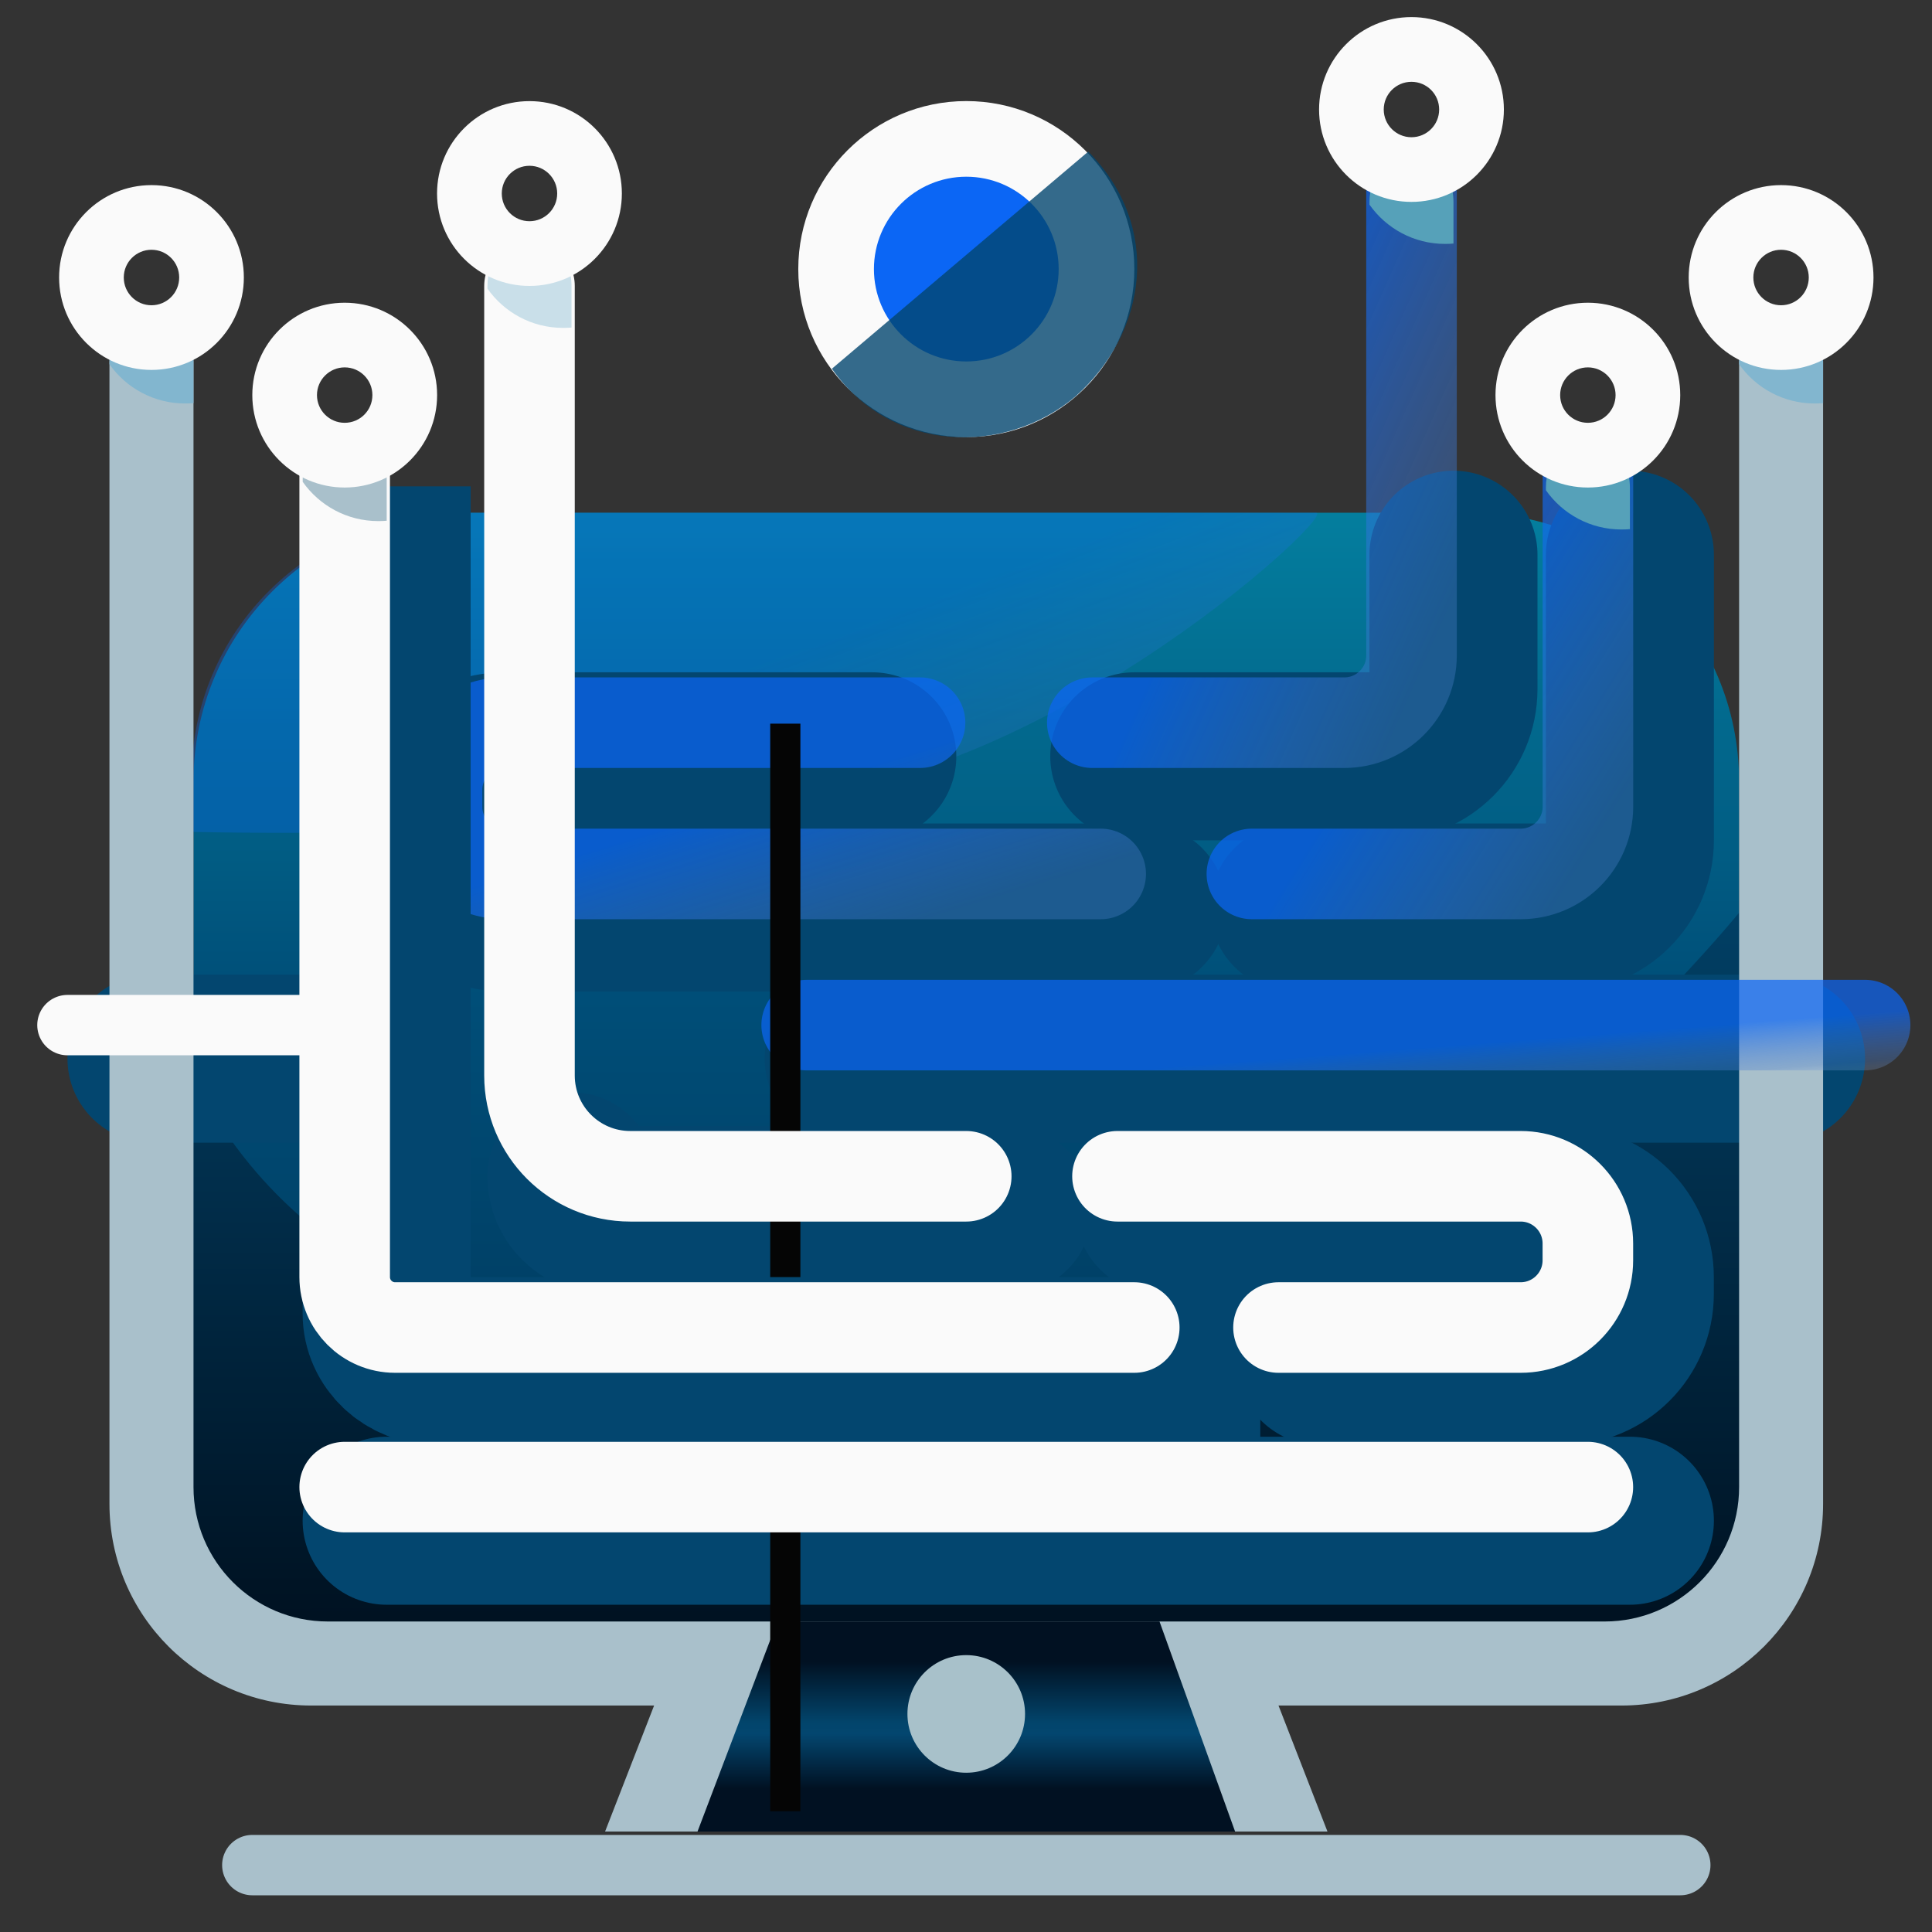 <svg width="32" height="32" viewBox="0 0 32 32" fill="none" xmlns="http://www.w3.org/2000/svg">
<rect x="0" y="0" width="32" height="32" fill="#333333" stroke="none"/>
<g id="logo">
<g id="big circle">
<circle id="Ellipse 23" cx="16.005" cy="4.457" r="2.783" fill="#FAFAFA"/>
<circle id="Ellipse 24" cx="16.005" cy="4.457" r="1.53" fill="#0B66F5"/>
<g id="Ellipse 29" style="mix-blend-mode:multiply" opacity="0.8">
<path d="M18.026 2.51C19.255 3.755 19.005 5.505 17.815 6.565C16.642 7.559 14.755 7.505 13.779 6.107C14.575 5.432 14.624 5.392 15.796 4.398C16.969 3.405 16.805 3.544 18.026 2.51Z" fill="#03466F"/>
</g>
</g>
<g id="screen">
<path id="comp" d="M3.205 12.944C3.205 10.485 5.198 8.492 7.657 8.492H24.353C26.812 8.492 28.805 10.485 28.805 12.944V22.405C28.805 24.864 26.812 26.857 24.353 26.857H7.657C5.198 26.857 3.205 24.864 3.205 22.405V12.944Z" fill="url(#paint0_linear_353_9439)"/>
<path id="comp_2" d="M3.175 12.888C3.162 10.452 5.16 8.492 7.596 8.492C13.022 8.492 21.573 8.492 21.797 8.492C22.127 8.492 18.599 11.796 14.822 12.875C10.927 13.988 3.274 13.779 3.205 13.779C3.187 13.779 3.178 13.419 3.175 12.888Z" fill="url(#paint1_linear_353_9439)" fill-opacity="0.3"/>
<path id="Vector 8" d="M21.014 21.501C23.589 20.658 27.497 16.714 28.85 15.063C29.186 14.653 29.309 14.714 29.329 15.244C29.409 17.346 29.566 22.595 29.292 25.605C29.235 26.234 28.372 26.755 27.967 26.965C27.833 27.035 27.688 27.066 27.537 27.067C19.882 27.114 4.942 27.22 4.666 27.275C4.318 27.344 2.579 24.84 2.579 24.631C2.579 24.464 2.669 16.631 2.996 17.396C4.666 21.292 8.424 22.135 10.788 22.405C13.223 22.683 17.188 22.753 21.014 21.501Z" fill="url(#paint2_linear_353_9439)"/>
</g>
<g id="shadows" style="mix-blend-mode:multiply">
<path id="Vector 7" d="M18.787 12.527H22.961C23.576 12.527 24.074 12.028 24.074 11.414V9.188" stroke="#03466F" stroke-width="2.783" stroke-linecap="round"/>
<path id="Line 12" d="M2.509 17.535H5.709" stroke="#03466F" stroke-width="2.783" stroke-linecap="round"/>
<path id="Line 11" d="M14.057 17.535H29.5" stroke="#03466F" stroke-width="2.783" stroke-linecap="round"/>
<path id="Vector 2" d="M9.465 19.483V19.483C9.465 19.791 9.714 20.04 10.021 20.04H16.7" stroke="#03466F" stroke-width="2.783" stroke-linecap="round"/>
<path id="Line 10" d="M6.404 25.188H26.996" stroke="#03466F" stroke-width="2.783" stroke-linecap="round"/>
<path id="Vector 4" d="M19.204 20.04H25.882C26.497 20.04 26.995 20.538 26.995 21.153V21.431C26.995 22.046 26.497 22.544 25.882 22.544H21.871" stroke="#03466F" stroke-width="2.783" stroke-linecap="round"/>
<path id="Vector 5" d="M26.996 9.188V13.918C26.996 14.533 26.498 15.031 25.883 15.031H21.431" stroke="#03466F" stroke-width="2.783" stroke-linecap="round"/>
<path id="Vector 6" d="M18.926 15.031H8.352C7.738 15.031 7.239 14.533 7.239 13.918V13.64C7.239 13.025 7.738 12.527 8.352 12.527H14.448" stroke="#03466F" stroke-width="2.783" stroke-linecap="round"/>
</g>
<g id="corpus">
<path id="Union" fill-rule="evenodd" clip-rule="evenodd" d="M30.196 5.988V24.91C30.196 26.754 28.701 28.249 26.857 28.249H21.176L21.987 30.336H10.022L10.834 28.249H5.153C3.308 28.249 1.813 26.754 1.813 24.91V5.988C1.813 5.527 2.125 5.153 2.509 5.153C2.893 5.153 3.205 5.527 3.205 5.988V24.631C3.205 25.861 4.201 26.857 5.431 26.857H26.579C27.808 26.857 28.805 25.861 28.805 24.631V5.988C28.805 5.527 29.116 5.153 29.5 5.153C29.885 5.153 30.196 5.527 30.196 5.988Z" fill="#A9C0CB"/>
<g id="Intersect" style="mix-blend-mode:multiply">
<path fill-rule="evenodd" clip-rule="evenodd" d="M3.205 6.677C3.159 6.681 3.113 6.683 3.066 6.683C2.548 6.683 2.09 6.426 1.813 6.033V5.988C1.813 5.527 2.125 5.153 2.509 5.153C2.542 5.153 2.575 5.156 2.607 5.161C2.611 5.411 2.815 5.612 3.066 5.612C3.087 5.612 3.108 5.611 3.129 5.608C3.177 5.722 3.205 5.851 3.205 5.988V6.677Z" fill="#82B6CF"/>
</g>
<g id="Intersect_2" style="mix-blend-mode:multiply">
<path fill-rule="evenodd" clip-rule="evenodd" d="M30.196 6.677C30.15 6.681 30.104 6.683 30.057 6.683C29.539 6.683 29.082 6.426 28.805 6.033V5.988C28.805 5.527 29.116 5.153 29.5 5.153C29.533 5.153 29.566 5.156 29.598 5.161C29.602 5.411 29.806 5.612 30.057 5.612C30.078 5.612 30.099 5.611 30.12 5.608C30.169 5.722 30.196 5.851 30.196 5.988V6.677Z" fill="#82B6CF"/>
</g>
<path id="Rectangle 12" d="M12.874 26.857H19.205L20.457 30.336H11.553L12.874 26.857Z" fill="url(#paint3_linear_353_9439)"/>
<path id="Line 9" d="M4.179 30.892H27.831" stroke="#A9C0CB" stroke-linecap="round"/>
</g>
<g id="lines">
<path id="Vector 7_2" d="M18.092 11.97H22.266C22.88 11.97 23.379 11.472 23.379 10.857V3.066" stroke="url(#paint4_linear_353_9439)" stroke-opacity="0.7" stroke-width="1.5" stroke-linecap="round"/>
<path id="Line 12_2" d="M1.117 16.979L5.013 16.979" stroke="#FAFAFA" stroke-linecap="round"/>
<path id="Line 11_2" d="M13.361 16.979L30.892 16.979" stroke="url(#paint5_linear_353_9439)" stroke-opacity="0.7" stroke-width="1.5" stroke-linecap="round"/>
<path id="Vector 6_2" d="M18.231 14.475H8.352C7.738 14.475 7.239 13.976 7.239 13.362V13.084C7.239 12.469 7.738 11.97 8.352 11.97H15.239" stroke="url(#paint6_linear_353_9439)" stroke-opacity="0.7" stroke-width="1.5" stroke-linecap="round"/>
<g id="Line 13" style="mix-blend-mode:multiply">
<path d="M13.007 11.986L13.007 30" stroke="#050505" stroke-width="0.5"/>
</g>
<g id="Vector 3" style="mix-blend-mode:multiply">
<path d="M6.404 9.447V21.759C6.404 22.192 6.778 22.544 7.239 22.544H19.483" stroke="#03466F" stroke-width="2.783" stroke-linecap="square"/>
</g>
<path id="Vector 2_2" d="M8.77 4.736V17.814C8.77 18.736 9.517 19.483 10.439 19.483H16.004" stroke="#FAFAFA" stroke-width="1.5" stroke-linecap="round"/>
<path id="Vector 3_2" d="M5.709 7.797V21.153C5.709 21.614 6.083 21.988 6.544 21.988H18.787" stroke="#FAFAFA" stroke-width="1.5" stroke-linecap="round"/>
<path id="Line 10_2" d="M5.709 24.631H26.3" stroke="#FAFAFA" stroke-width="1.5" stroke-linecap="round"/>
<path id="Vector 4_2" d="M18.509 19.483H25.187C25.802 19.483 26.3 19.982 26.3 20.596V20.875C26.3 21.489 25.802 21.988 25.187 21.988H21.176" stroke="#FAFAFA" stroke-width="1.5" stroke-linecap="round"/>
<path id="Vector 5_2" d="M26.301 7.797V13.362C26.301 13.976 25.802 14.475 25.188 14.475H20.735" stroke="url(#paint7_linear_353_9439)" stroke-opacity="0.7" stroke-width="1.5" stroke-linecap="round"/>
<g id="Intersect_3" style="mix-blend-mode:multiply">
<path fill-rule="evenodd" clip-rule="evenodd" d="M6.405 8.625C6.359 8.629 6.313 8.631 6.266 8.631C5.748 8.631 5.291 8.374 5.014 7.981V7.936C5.014 7.475 5.325 7.101 5.709 7.101C5.742 7.101 5.775 7.104 5.807 7.109C5.811 7.359 6.015 7.56 6.266 7.56C6.287 7.56 6.308 7.559 6.329 7.556C6.378 7.67 6.405 7.799 6.405 7.936V8.625Z" fill="#A9C0CB"/>
</g>
<g id="Intersect_4" style="mix-blend-mode:multiply">
<path fill-rule="evenodd" clip-rule="evenodd" d="M9.466 5.425C9.42 5.429 9.373 5.431 9.326 5.431C8.809 5.431 8.351 5.174 8.074 4.781V4.736C8.074 4.275 8.386 3.901 8.77 3.901C8.803 3.901 8.835 3.904 8.867 3.909C8.872 4.159 9.076 4.36 9.326 4.36C9.348 4.36 9.369 4.359 9.389 4.356C9.438 4.47 9.466 4.599 9.466 4.736V5.425Z" fill="#C9DFE9"/>
</g>
<g id="Intersect_5" style="mix-blend-mode:multiply">
<path fill-rule="evenodd" clip-rule="evenodd" d="M24.074 4.034C24.028 4.038 23.982 4.04 23.935 4.04C23.417 4.04 22.96 3.783 22.683 3.39V3.344C22.683 2.883 22.994 2.51 23.378 2.51C23.411 2.51 23.444 2.512 23.476 2.518C23.48 2.767 23.684 2.969 23.935 2.969C23.956 2.969 23.977 2.967 23.998 2.964C24.047 3.078 24.074 3.207 24.074 3.344V4.034Z" fill="#56A1B9"/>
</g>
<g id="Intersect_6" style="mix-blend-mode:multiply">
<path fill-rule="evenodd" clip-rule="evenodd" d="M26.996 8.764C26.95 8.768 26.904 8.77 26.857 8.77C26.339 8.77 25.881 8.513 25.605 8.12V8.075C25.605 7.614 25.916 7.24 26.3 7.24C26.333 7.24 26.366 7.243 26.398 7.248C26.402 7.498 26.606 7.699 26.857 7.699C26.878 7.699 26.899 7.698 26.92 7.695C26.968 7.809 26.996 7.938 26.996 8.075V8.764Z" fill="#56A1B9"/>
</g>
<path id="circle6" d="M31.031 4.596C31.031 5.442 30.345 6.127 29.5 6.127C28.655 6.127 27.97 5.442 27.97 4.596C27.97 3.751 28.655 3.066 29.5 3.066C30.345 3.066 31.031 3.751 31.031 4.596ZM29.041 4.596C29.041 4.85 29.247 5.056 29.5 5.056C29.754 5.056 29.959 4.85 29.959 4.596C29.959 4.343 29.754 4.137 29.5 4.137C29.247 4.137 29.041 4.343 29.041 4.596Z" fill="#FAFAFA"/>
<path id="circle5" d="M27.83 6.544C27.83 7.39 27.145 8.075 26.3 8.075C25.455 8.075 24.77 7.39 24.77 6.544C24.77 5.699 25.455 5.014 26.3 5.014C27.145 5.014 27.83 5.699 27.83 6.544ZM25.841 6.544C25.841 6.798 26.046 7.003 26.3 7.003C26.553 7.003 26.759 6.798 26.759 6.544C26.759 6.291 26.553 6.085 26.3 6.085C26.046 6.085 25.841 6.291 25.841 6.544Z" fill="#FAFAFA"/>
<path id="circle4" d="M24.909 1.814C24.909 2.659 24.223 3.344 23.378 3.344C22.533 3.344 21.848 2.659 21.848 1.814C21.848 0.969 22.533 0.283 23.378 0.283C24.223 0.283 24.909 0.969 24.909 1.814ZM22.919 1.814C22.919 2.067 23.125 2.273 23.378 2.273C23.632 2.273 23.837 2.067 23.837 1.814C23.837 1.56 23.632 1.355 23.378 1.355C23.125 1.355 22.919 1.56 22.919 1.814Z" fill="#FAFAFA"/>
<path id="circle3" d="M10.3 3.205C10.3 4.05 9.615 4.736 8.77 4.736C7.924 4.736 7.239 4.05 7.239 3.205C7.239 2.36 7.924 1.675 8.77 1.675C9.615 1.675 10.3 2.36 10.3 3.205ZM8.311 3.205C8.311 3.459 8.516 3.664 8.77 3.664C9.023 3.664 9.229 3.459 9.229 3.205C9.229 2.952 9.023 2.746 8.77 2.746C8.516 2.746 8.311 2.952 8.311 3.205Z" fill="#FAFAFA"/>
<path id="circle2" d="M7.24 6.544C7.24 7.39 6.554 8.075 5.709 8.075C4.864 8.075 4.179 7.39 4.179 6.544C4.179 5.699 4.864 5.014 5.709 5.014C6.554 5.014 7.24 5.699 7.24 6.544ZM5.25 6.544C5.25 6.798 5.456 7.003 5.709 7.003C5.963 7.003 6.168 6.798 6.168 6.544C6.168 6.291 5.963 6.085 5.709 6.085C5.456 6.085 5.25 6.291 5.25 6.544Z" fill="#FAFAFA"/>
<path id="circle1" d="M4.039 4.596C4.039 5.442 3.354 6.127 2.509 6.127C1.664 6.127 0.979 5.442 0.979 4.596C0.979 3.751 1.664 3.066 2.509 3.066C3.354 3.066 4.039 3.751 4.039 4.596ZM2.05 4.596C2.05 4.85 2.255 5.056 2.509 5.056C2.763 5.056 2.968 4.85 2.968 4.596C2.968 4.343 2.763 4.137 2.509 4.137C2.255 4.137 2.05 4.343 2.05 4.596Z" fill="#FAFAFA"/>
<circle id="button" cx="16.004" cy="28.388" r="0.974" fill="#A8C1CA"/>
</g>
</g>
<defs>
<linearGradient id="paint0_linear_353_9439" x1="16.005" y1="5.988" x2="16.005" y2="26.857" gradientUnits="userSpaceOnUse">
<stop stop-color="#058DAA"/>
<stop offset="0.504" stop-color="#004E78"/>
<stop offset="1" stop-color="#003153"/>
</linearGradient>
<linearGradient id="paint1_linear_353_9439" x1="15.298" y1="9.982" x2="17.498" y2="15.763" gradientUnits="userSpaceOnUse">
<stop stop-color="#0B66F5"/>
<stop offset="0.638" stop-color="#4E80CE" stop-opacity="0.5"/>
<stop offset="1" stop-color="white" stop-opacity="0"/>
</linearGradient>
<linearGradient id="paint2_linear_353_9439" x1="16.005" y1="14.753" x2="16.013" y2="27.276" gradientUnits="userSpaceOnUse">
<stop stop-color="#014167"/>
<stop offset="1" stop-color="#00101F"/>
</linearGradient>
<linearGradient id="paint3_linear_353_9439" x1="16.005" y1="26.857" x2="16.005" y2="30.336" gradientUnits="userSpaceOnUse">
<stop offset="0.192" stop-color="#011122"/>
<stop offset="0.483" stop-color="#02456C"/>
<stop offset="0.535" stop-color="#03466F"/>
<stop offset="0.796" stop-color="#011122"/>
</linearGradient>
<linearGradient id="paint4_linear_353_9439" x1="21.53" y1="5.567" x2="25.65" y2="7.396" gradientUnits="userSpaceOnUse">
<stop stop-color="#0B66F5"/>
<stop offset="0.906" stop-color="#4E80CE" stop-opacity="0.5"/>
</linearGradient>
<linearGradient id="paint5_linear_353_9439" x1="24.761" y1="17.26" x2="24.856" y2="18.501" gradientUnits="userSpaceOnUse">
<stop stop-color="#0B66F5"/>
<stop offset="0.638" stop-color="#4E80CE" stop-opacity="0.5"/>
<stop offset="1" stop-color="white" stop-opacity="0"/>
</linearGradient>
<linearGradient id="paint6_linear_353_9439" x1="14.387" y1="12.674" x2="15.259" y2="15.534" gradientUnits="userSpaceOnUse">
<stop stop-color="#0B66F5"/>
<stop offset="0.906" stop-color="#4E80CE" stop-opacity="0.5"/>
</linearGradient>
<linearGradient id="paint7_linear_353_9439" x1="24.354" y1="9.673" x2="28.095" y2="12.002" gradientUnits="userSpaceOnUse">
<stop stop-color="#0B66F5"/>
<stop offset="0.906" stop-color="#4E80CE" stop-opacity="0.5"/>
</linearGradient>
</defs>
</svg>
